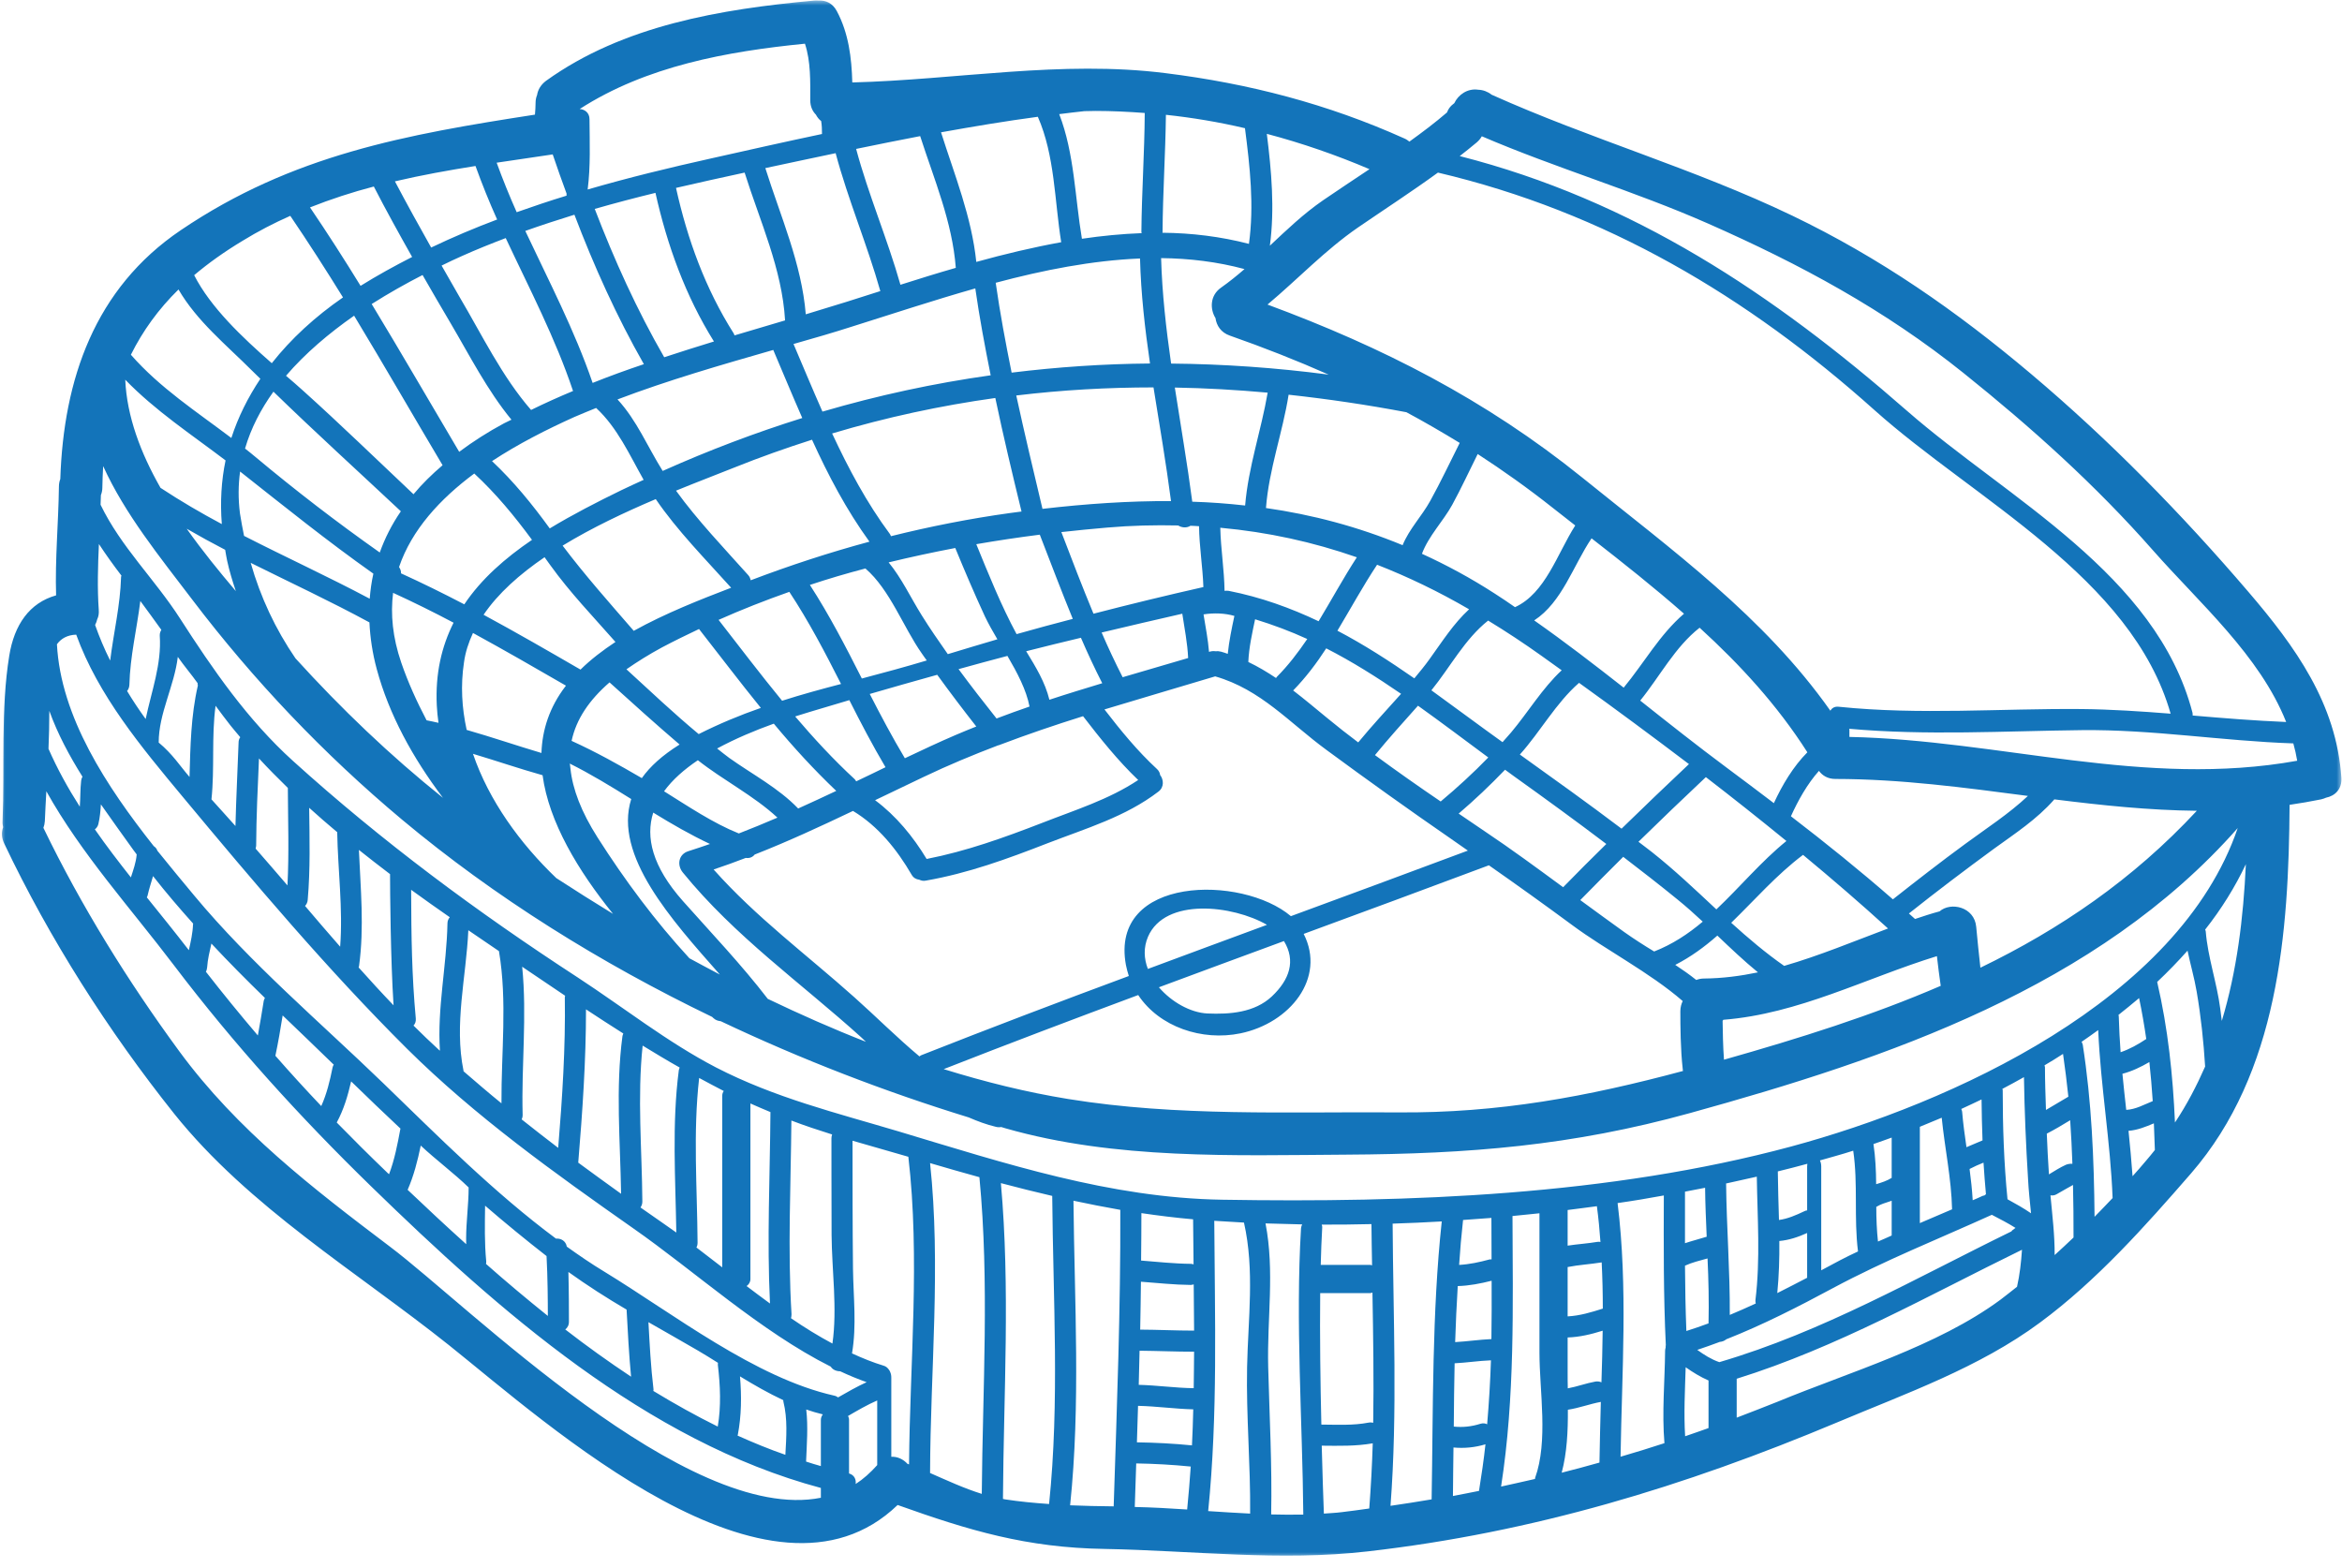 <svg width="215" height="144" viewBox="0 0 215 144" fill="none" xmlns="http://www.w3.org/2000/svg">
<mask id="mask0_1159_449" style="mask-type:luminance" maskUnits="userSpaceOnUse" x="0" y="0" width="215" height="144">
<path d="M0 0H215V143.06H0V0Z" fill="white"/>
</mask>
<g mask="url(#mask0_1159_449)">
<path d="M7.45 71.671C7.465 71.538 7.514 71.413 7.57 71.309C6.353 69.364 5.29 67.379 4.528 65.268C4.528 66.436 4.501 67.582 4.452 68.749C5.256 70.581 6.234 72.357 7.325 74.063C7.388 73.272 7.359 72.475 7.45 71.671ZM11.114 52.977C11.114 52.928 11.135 52.894 11.149 52.852C10.415 51.893 9.73 50.936 9.08 49.95C8.989 51.957 8.926 53.977 9.066 55.99C9.093 56.333 9.044 56.613 8.926 56.857C8.884 57.039 8.82 57.208 8.731 57.382C9.122 58.494 9.583 59.591 10.114 60.647C10.429 58.088 11.044 55.571 11.114 52.977ZM12.547 78.474C12.547 78.46 12.547 78.447 12.547 78.447C12.443 78.306 12.337 78.174 12.239 78.034C11.24 76.636 10.234 75.251 9.262 73.853C9.226 74.468 9.171 75.062 9.031 75.657C8.975 75.887 8.849 76.041 8.709 76.147C9.751 77.65 10.876 79.111 12.015 80.557C12.239 79.873 12.485 79.187 12.547 78.474ZM14.812 57.83C14.177 56.942 13.533 56.06 12.883 55.179C12.561 57.752 11.939 60.29 11.877 62.89C11.862 63.121 11.786 63.303 11.666 63.443C12.197 64.324 12.764 65.177 13.372 66.016C13.904 63.471 14.848 60.976 14.666 58.361C14.659 58.143 14.721 57.976 14.812 57.83ZM17.721 84.85C17.721 84.837 17.735 84.822 17.735 84.802C16.469 83.389 15.239 81.956 14.051 80.439C13.882 81.019 13.687 81.607 13.554 82.2C13.547 82.277 13.505 82.326 13.478 82.389C14.784 84.011 16.092 85.626 17.337 87.241C17.512 86.458 17.692 85.668 17.721 84.85ZM18.161 62.954C18.176 62.877 18.112 62.806 18.147 62.73C17.581 61.933 16.895 61.129 16.322 60.312C16.169 61.633 15.729 62.926 15.33 64.233C14.924 65.541 14.568 66.834 14.568 68.176C15.861 69.253 16.504 70.301 17.399 71.336C17.476 68.525 17.525 65.723 18.161 62.954ZM20.363 48.118C20.203 46.084 20.321 44.12 20.707 42.273C17.553 39.876 14.253 37.708 11.498 34.863C11.646 38.233 12.911 41.589 14.735 44.79C16.56 45.993 18.447 47.097 20.363 48.118ZM21.649 54.271C21.342 53.354 21.056 52.425 20.852 51.482C20.776 51.145 20.734 50.818 20.671 50.481C19.482 49.866 18.301 49.216 17.141 48.545C18.56 50.552 20.112 52.461 21.649 54.271ZM21.902 68.176C21.902 67.974 21.964 67.812 22.055 67.686C21.755 67.324 21.447 66.973 21.16 66.611C20.685 66.016 20.245 65.408 19.79 64.799C19.406 67.652 19.713 70.532 19.413 73.392C20.168 74.216 20.887 75.035 21.615 75.839C21.678 73.287 21.811 70.728 21.902 68.176ZM23.902 34.779C23.656 34.535 23.398 34.29 23.152 34.045C20.748 31.64 18.085 29.494 16.386 26.578C14.54 28.389 13.107 30.381 12.015 32.57C14.694 35.625 18.043 37.792 21.238 40.212C21.86 38.289 22.768 36.478 23.902 34.779ZM24.215 91.876C24.244 91.771 24.279 91.709 24.32 91.625C22.636 89.989 20.992 88.332 19.406 86.633C19.244 87.36 19.064 88.073 19.015 88.821C19 88.961 18.965 89.107 18.902 89.22C20.454 91.212 22.041 93.156 23.671 95.071C23.866 94.009 24.047 92.932 24.215 91.876ZM26.389 81.292C26.544 78.321 26.438 75.356 26.425 72.384C26.425 72.371 26.425 72.357 26.425 72.343C25.523 71.462 24.628 70.561 23.775 69.637C23.656 72.301 23.531 74.979 23.516 77.657C23.516 77.748 23.474 77.831 23.467 77.915C24.433 79.027 25.418 80.152 26.389 81.292ZM31.487 27.306C29.935 24.796 28.327 22.286 26.649 19.817C25.159 20.476 23.698 21.231 22.251 22.119C20.594 23.118 19.133 24.16 17.825 25.265C19.329 28.221 22.237 30.969 24.95 33.346C26.726 31.095 28.92 29.082 31.487 27.306ZM30.641 97.749C30.619 97.721 30.592 97.693 30.55 97.666C29.011 96.169 27.474 94.693 25.949 93.232C25.754 94.463 25.543 95.686 25.285 96.916C25.278 96.916 25.278 96.931 25.278 96.931C26.649 98.497 28.054 100.035 29.493 101.552C29.997 100.426 30.284 99.245 30.529 98.015C30.55 97.903 30.592 97.826 30.641 97.749ZM31.227 86.92C31.493 83.417 31.018 79.908 30.956 76.405C30.088 75.677 29.222 74.93 28.383 74.167C28.418 76.985 28.494 79.802 28.249 82.613C28.236 82.857 28.131 83.039 28.005 83.179C29.067 84.424 30.137 85.683 31.227 86.92ZM33.94 54.97C34.004 54.18 34.108 53.418 34.276 52.67C30.061 49.691 26.131 46.524 22.07 43.316C22.07 43.309 22.055 43.309 22.041 43.294C21.873 44.524 21.86 45.805 22.028 47.133C22.132 47.832 22.272 48.516 22.405 49.202C26.229 51.16 30.152 52.956 33.94 54.97ZM40.666 73.252C37.883 69.575 35.716 65.603 34.591 61.451C34.185 59.955 33.982 58.529 33.913 57.144C30.347 55.208 26.649 53.487 23.014 51.677C23.915 54.844 25.299 57.781 27.124 60.444C31.326 65.072 35.807 69.364 40.666 73.252ZM34.863 50.727C35.339 49.398 35.982 48.132 36.8 46.944C32.906 43.294 28.935 39.688 25.103 35.961C23.943 37.576 23.041 39.309 22.495 41.183C22.803 41.428 23.125 41.673 23.44 41.946C27.152 45.05 30.927 47.95 34.863 50.727ZM36.129 92.302C35.856 88.123 35.807 81.733 35.807 80.257C34.835 79.522 33.891 78.782 32.948 78.034C33.101 81.593 33.451 85.137 32.961 88.696C32.961 88.745 32.934 88.787 32.919 88.821C33.969 89.995 35.037 91.163 36.129 92.302ZM37.834 23.593C36.633 21.46 35.443 19.315 34.318 17.126C32.339 17.643 30.381 18.28 28.459 19.042C30.074 21.419 31.613 23.824 33.101 26.244C34.639 25.285 36.234 24.411 37.834 23.593ZM36.751 103.67C36.751 103.656 36.758 103.643 36.771 103.628C35.248 102.195 33.731 100.748 32.235 99.287C31.933 100.594 31.564 101.86 30.913 103.062C32.402 104.586 33.927 106.103 35.479 107.593C35.556 107.669 35.632 107.746 35.716 107.809C36.22 106.481 36.492 105.069 36.751 103.67ZM37.961 45.378C38.751 44.428 39.646 43.553 40.63 42.714C37.883 38.093 35.248 33.514 32.508 28.984C30.193 30.605 28.032 32.43 26.256 34.499C26.802 34.961 27.319 35.416 27.809 35.856C31.276 38.974 34.577 42.19 37.961 45.378ZM40.254 66.365C40.177 65.834 40.128 65.31 40.099 64.779C39.953 61.828 40.547 59.346 41.638 57.172C39.799 56.2 37.954 55.285 36.087 54.431C35.842 56.396 36.038 58.514 36.835 60.836C37.457 62.653 38.261 64.415 39.162 66.134C39.526 66.198 39.89 66.289 40.254 66.365ZM41.289 84.214C40.099 83.389 38.918 82.55 37.743 81.697C37.757 86.032 37.806 89.548 38.17 93.505C38.198 93.785 38.107 94.009 37.961 94.162C38.736 94.939 39.526 95.686 40.33 96.427C40.359 96.442 40.372 96.456 40.386 96.463C40.128 92.575 41.001 88.703 41.078 84.773C41.078 84.542 41.169 84.36 41.289 84.214ZM42.792 113.71C42.792 112.158 43.021 110.592 43.021 109.025C41.729 107.76 40.008 106.481 38.625 105.18C38.338 106.579 37.988 107.942 37.422 109.243C39.177 110.914 40.967 112.584 42.799 114.234C42.792 114.059 42.792 113.885 42.792 113.71ZM48.838 49.566C47.237 47.392 45.532 45.321 43.539 43.476C40.394 45.811 37.792 48.649 36.633 52.062C36.758 52.243 36.828 52.439 36.813 52.641C38.751 53.523 40.694 54.48 42.623 55.487C44.182 53.159 46.371 51.243 48.838 49.566ZM45.637 20.154C44.91 18.538 44.253 16.903 43.651 15.239C41.162 15.638 38.687 16.078 36.254 16.651C37.331 18.693 38.443 20.706 39.582 22.727C41.56 21.782 43.574 20.929 45.637 20.154ZM46.036 101.301C46.007 96.638 46.587 91.953 45.805 87.326C44.868 86.689 43.924 86.052 42.994 85.41C42.799 89.716 41.673 94.023 42.553 98.315C42.553 98.33 42.553 98.343 42.553 98.357C43.707 99.35 44.861 100.35 46.036 101.301ZM46.265 38.869C46.489 38.751 46.72 38.645 46.951 38.534C44.728 35.828 43.127 32.661 41.351 29.648C40.484 28.187 39.631 26.711 38.792 25.25C37.255 26.04 35.674 26.928 34.122 27.914C36.835 32.388 39.449 36.919 42.155 41.484C43.42 40.54 44.791 39.659 46.265 38.869ZM50.293 120.82C50.293 119.491 50.279 117.254 50.174 115.324C48.245 113.821 46.371 112.284 44.532 110.697C44.511 112.402 44.469 114.109 44.637 115.814C44.651 115.905 44.622 115.968 44.616 116.045C46.462 117.68 48.363 119.268 50.293 120.82ZM48.754 37.639C50.02 37.017 51.314 36.436 52.606 35.898C50.978 31.032 48.594 26.488 46.427 21.859C45.063 22.377 43.707 22.922 42.386 23.516C41.778 23.789 41.169 24.069 40.539 24.384C41.092 25.341 41.638 26.306 42.19 27.27C44.238 30.731 46.084 34.577 48.754 37.639ZM51.88 91.422C50.65 90.597 49.426 89.766 48.181 88.927C48.105 88.87 48.014 88.807 47.937 88.758C48.391 93.274 47.859 97.798 47.979 102.335C47.986 102.502 47.95 102.65 47.888 102.775C49 103.656 50.124 104.538 51.243 105.39C51.621 100.783 51.922 96.183 51.851 91.562C51.851 91.513 51.88 91.471 51.88 91.422ZM51.907 63.017C51.936 62.988 51.942 62.981 51.957 62.954C49.167 61.338 46.307 59.695 43.42 58.116C43.021 58.983 42.721 59.871 42.595 60.821C42.273 62.926 42.4 64.995 42.841 67.015C45.141 67.673 47.406 68.449 49.706 69.134C49.775 67.002 50.446 64.932 51.907 63.017ZM52.013 17.965C51.998 17.903 52.013 17.84 52.013 17.776C51.572 16.581 51.145 15.379 50.74 14.177C49.007 14.435 47.3 14.679 45.594 14.938C46.154 16.477 46.769 17.994 47.433 19.483C48.944 18.951 50.468 18.434 52.013 17.965ZM51.069 80.621C52.775 81.733 54.522 82.83 56.278 83.907C53.083 79.95 50.384 75.488 49.81 71.176C47.664 70.574 45.552 69.847 43.42 69.211C44.882 73.503 47.741 77.439 51.069 80.621ZM53.292 61.478C54.236 60.548 55.334 59.71 56.501 58.94C54.453 56.613 52.335 54.417 50.51 51.88C50.341 51.635 50.174 51.404 49.992 51.16C47.713 52.719 45.734 54.466 44.393 56.445C47.406 58.074 50.384 59.793 53.292 61.478ZM54.404 35.157C55.956 34.535 57.522 33.968 59.109 33.436C56.605 29.04 54.529 24.432 52.733 19.713C51.223 20.181 49.719 20.671 48.223 21.202C50.384 25.803 52.746 30.319 54.404 35.157ZM57.221 94.889C56.074 94.162 54.935 93.428 53.796 92.673C53.796 97.371 53.474 102.062 53.083 106.747C54.389 107.704 55.697 108.663 57.018 109.606C56.942 104.768 56.501 99.944 57.144 95.12C57.158 95.029 57.2 94.966 57.221 94.889ZM57.934 126.399C57.739 124.35 57.633 122.295 57.522 120.24C55.683 119.163 53.9 118.017 52.18 116.785C52.229 118.583 52.229 120.408 52.229 121.309C52.244 121.665 52.089 121.911 51.893 122.064C53.858 123.588 55.879 125.035 57.934 126.399ZM57.053 45.001C57.731 44.664 58.41 44.378 59.087 44.056C57.781 41.749 56.683 39.268 54.726 37.457C54.054 37.73 53.383 38.003 52.719 38.289C50.223 39.415 47.588 40.743 45.168 42.337C47.16 44.211 48.867 46.307 50.468 48.516C52.579 47.237 54.83 46.084 57.053 45.001ZM58.92 71.441C59.682 70.365 60.808 69.344 62.388 68.358C60.213 66.498 58.088 64.582 55.956 62.653C54.103 64.262 52.901 66.016 52.474 68.023C54.69 69.029 56.809 70.21 58.92 71.441ZM67.12 53.963C64.813 51.391 62.15 48.698 60.199 45.825C57.368 47.028 54.362 48.44 51.649 50.097C53.705 52.823 55.941 55.334 58.179 57.919C61.087 56.305 64.296 55.046 67.12 53.963ZM62.317 98.252C62.331 98.161 62.373 98.099 62.395 98.015C61.248 97.371 60.122 96.687 58.996 96.001C58.494 100.762 58.934 105.53 58.969 110.319C58.969 110.535 58.905 110.704 58.801 110.864C59.5 111.354 60.199 111.843 60.905 112.333C61.297 112.606 61.689 112.878 62.087 113.164C62.01 108.186 61.674 103.202 62.317 98.252ZM60.976 32.801C62.499 32.297 64.016 31.822 65.541 31.353C62.926 27.166 61.248 22.517 60.172 17.707C58.312 18.161 56.445 18.651 54.599 19.182C56.396 23.866 58.465 28.445 60.976 32.801ZM69.847 64.995C67.917 62.619 66.058 60.157 64.171 57.752C63.017 58.298 61.891 58.85 60.765 59.444C59.564 60.094 58.494 60.765 57.508 61.451C59.696 63.458 61.871 65.512 64.142 67.4C66.016 66.456 67.917 65.666 69.847 64.995ZM65.89 130.979C66.212 129.125 66.121 127.209 65.904 125.35C65.89 125.273 65.91 125.189 65.91 125.126C65.31 124.742 64.688 124.365 64.051 123.987C62.548 123.113 61.038 122.26 59.528 121.394C59.64 123.448 59.744 125.49 59.99 127.531C60.004 127.602 59.99 127.636 59.975 127.706C61.905 128.881 63.87 129.978 65.89 130.979ZM63.29 87.983C64.22 88.485 65.149 88.989 66.086 89.478C61.633 84.438 56.319 78.537 57.948 73.363C56.096 72.204 54.222 71.063 52.306 70.106C52.32 70.197 52.348 70.315 52.348 70.399C52.362 70.47 52.369 70.504 52.369 70.574C52.565 72.448 53.355 74.531 54.858 76.894C57.382 80.852 60.144 84.564 63.29 87.983ZM66.443 100.168C65.681 99.776 64.933 99.378 64.184 98.972C63.611 103.992 64.003 109.054 64.038 114.094C64.038 114.262 64.003 114.416 63.932 114.535C64.709 115.129 65.499 115.737 66.303 116.359C66.303 110.486 66.303 100.615 66.303 100.615C66.303 100.441 66.352 100.293 66.443 100.168ZM67.826 76.523C69.022 76.056 70.197 75.579 71.371 75.07C69.204 73.056 66.38 71.629 64.065 69.799C62.821 70.637 61.738 71.581 60.961 72.65C63.15 74.014 65.464 75.579 67.826 76.523ZM70.728 102.133C70.728 102.118 70.728 102.118 70.728 102.104C70.106 101.845 69.498 101.587 68.889 101.314C68.889 106.334 68.889 112.038 68.889 117.436C68.889 117.716 68.749 117.926 68.54 118.079C69.253 118.625 69.966 119.149 70.686 119.68C70.399 113.836 70.686 107.977 70.728 102.133ZM67.428 30.794C68.98 30.332 70.519 29.879 72.071 29.417C71.798 24.691 69.77 20.336 68.358 15.847C66.261 16.302 64.156 16.762 62.059 17.252C63.108 21.979 64.751 26.502 67.351 30.605C67.4 30.669 67.4 30.731 67.428 30.794ZM72.098 133.572C72.189 131.943 72.315 130.279 71.916 128.685C71.902 128.636 71.916 128.594 71.902 128.552C70.532 127.909 69.225 127.161 67.932 126.37C68.085 128.168 68.072 129.964 67.729 131.754C67.729 131.776 67.715 131.789 67.701 131.803C69.149 132.453 70.61 133.055 72.098 133.572ZM73.65 38.38C72.742 36.311 71.874 34.213 70.987 32.13C66.17 33.514 61.36 34.898 56.689 36.673C58.465 38.596 59.444 41.016 60.836 43.238C65.086 41.337 69.358 39.722 73.65 38.38ZM71.798 64.338C73.587 63.765 75.384 63.276 77.209 62.799C75.748 59.913 74.245 57.039 72.462 54.34C70.259 55.117 68.085 55.969 65.967 56.913C67.897 59.395 69.805 61.906 71.798 64.338ZM79.817 49.733C77.698 46.811 76.027 43.63 74.545 40.372C72.162 41.134 69.784 41.973 67.4 42.931C65.89 43.54 64.038 44.238 62.059 45.05C64.023 47.769 66.498 50.356 68.687 52.803C68.827 52.956 68.876 53.11 68.918 53.278C72.482 51.922 76.132 50.727 79.817 49.733ZM75.357 137.515C75.357 137.207 75.357 136.914 75.357 136.614C59.333 132.334 45.734 120.275 34.108 108.963C27.53 102.559 21.496 95.91 15.952 88.605C12.03 83.43 7.45 78.383 4.255 72.65C4.206 73.559 4.151 74.475 4.116 75.397C4.102 75.615 4.053 75.825 3.984 76.007C7.45 83.179 11.737 90.086 16.455 96.518C21.797 103.789 28.676 109.074 35.814 114.472C43.021 119.904 63.059 139.962 75.357 137.515ZM75.357 130.37C75.357 130.16 75.433 130.006 75.537 129.86C75.02 129.734 74.504 129.58 74.014 129.412C74.196 130.999 74.063 132.607 74 134.194C74.454 134.341 74.902 134.481 75.357 134.607C75.357 133.082 75.357 131.636 75.357 130.37ZM75.461 12.303C75.461 11.897 75.448 11.499 75.384 11.114C75.175 10.96 75.02 10.751 74.902 10.527C74.594 10.219 74.384 9.779 74.384 9.213C74.384 7.507 74.44 5.667 73.896 4.011C66.729 4.724 59.333 6.066 53.215 10.01C53.676 10.037 54.117 10.345 54.117 10.946C54.131 13.107 54.222 15.252 53.949 17.399C57.69 16.309 61.478 15.392 65.24 14.554C68.645 13.791 72.049 13.023 75.461 12.303ZM76.419 123.357C76.88 120.149 76.363 116.576 76.341 113.395C76.328 110.348 76.328 104.496 76.328 104.496C76.328 104.369 76.356 104.265 76.391 104.16C75.126 103.761 73.867 103.348 72.651 102.881C72.602 108.816 72.3 114.744 72.664 120.666C72.664 120.806 72.644 120.925 72.615 121.03C73.853 121.883 75.139 122.673 76.419 123.357ZM73.273 74.231C74.454 73.7 75.615 73.161 76.769 72.615C74.727 70.672 72.832 68.603 71.036 66.442C69.302 67.064 67.491 67.826 65.834 68.722C66.212 69.022 66.576 69.316 66.946 69.588C69.085 71.112 71.462 72.343 73.273 74.231ZM79.558 126.902C78.747 126.616 77.93 126.279 77.132 125.903C76.789 125.903 76.44 125.763 76.265 125.477C69.819 122.246 63.73 116.681 58.116 112.766C50.908 107.704 43.63 102.502 37.366 96.288C30.088 89.045 23.307 81.012 16.742 73.119C12.974 68.589 9.017 63.849 6.997 58.27C6.171 58.298 5.605 58.633 5.227 59.151C5.578 65.827 9.779 72.204 14.113 77.684C14.268 77.79 14.386 77.915 14.449 78.11C15.603 79.544 16.749 80.928 17.839 82.235C23.027 88.472 29.333 93.799 35.17 99.44C40.197 104.307 45.35 109.494 51.041 113.723C51.481 113.681 51.942 113.927 52.033 114.458C53.159 115.262 54.298 116.045 55.481 116.758C61.842 120.639 69.316 126.51 76.587 128.14C76.727 128.168 76.845 128.23 76.936 128.301C77.803 127.804 78.656 127.315 79.558 126.902ZM77.74 27.704C78.747 27.383 79.782 27.061 80.816 26.726C79.614 22.468 77.852 18.329 76.713 14.064C74.553 14.512 72.406 14.98 70.259 15.434C71.658 19.881 73.587 24.188 73.972 28.858C75.23 28.48 76.481 28.096 77.74 27.704ZM79.495 95.652C79.355 95.519 79.209 95.379 79.069 95.246C73.503 90.219 67.457 85.976 62.681 80.103C62.122 79.418 62.297 78.432 63.185 78.152C63.856 77.943 64.52 77.712 65.177 77.488C63.394 76.649 61.674 75.657 59.968 74.608C59.256 76.86 59.864 79.544 62.695 82.732C65.324 85.689 68.064 88.563 70.483 91.709C73.441 93.128 76.454 94.463 79.495 95.652ZM80.53 134.516C80.53 132.453 80.53 130.175 80.53 128.581C79.6 128.985 78.719 129.503 77.852 130.006C77.908 130.118 77.943 130.224 77.943 130.37C77.943 131.831 77.943 133.523 77.943 135.284C78.432 135.424 78.607 135.837 78.552 136.25C79.251 135.802 79.907 135.215 80.53 134.516ZM78.607 71.735C79.495 71.309 80.404 70.881 81.292 70.441C80.104 68.434 79.02 66.365 77.971 64.282C76.341 64.779 74.699 65.239 73.091 65.75C73.07 65.757 73.028 65.772 73.001 65.785C74.727 67.806 76.51 69.742 78.474 71.553C78.523 71.616 78.552 71.686 78.607 71.735ZM83.452 134.452C83.528 125.091 84.473 115.521 83.388 106.208C81.683 105.712 79.977 105.222 78.264 104.733C78.264 108.543 78.264 112.493 78.306 116.485C78.341 119.142 78.656 121.687 78.216 124.26C79.174 124.7 80.131 125.091 81.11 125.386C81.334 125.448 81.474 125.581 81.578 125.721C81.607 125.748 81.627 125.777 81.641 125.812C81.683 125.868 81.704 125.917 81.718 125.966C81.789 126.112 81.823 126.279 81.823 126.49C81.823 129.251 81.823 131.363 81.823 133.754C82.382 133.719 82.921 133.977 83.312 134.403C83.361 134.418 83.403 134.439 83.452 134.452ZM85.081 60.639C84.927 60.416 84.76 60.213 84.62 59.99C82.948 57.626 81.698 54.131 79.446 52.195C77.74 52.641 76.027 53.145 74.349 53.705C76.132 56.458 77.635 59.367 79.118 62.297C81.103 61.773 83.095 61.234 85.081 60.639ZM87.744 24.593C87.424 20.37 85.759 16.49 84.473 12.498C82.508 12.869 80.557 13.274 78.594 13.673C79.718 17.874 81.474 21.95 82.662 26.145C84.333 25.614 86.032 25.083 87.744 24.593ZM87.71 67.491C88.346 67.219 88.976 66.96 89.625 66.702C88.395 65.135 87.206 63.562 86.039 61.955C83.969 62.528 81.9 63.121 79.844 63.716C80.865 65.708 81.914 67.686 83.068 69.617C84.606 68.889 86.143 68.163 87.71 67.491ZM90.946 34.457C90.415 31.808 89.918 29.159 89.534 26.48C85.668 27.578 81.9 28.829 78.356 29.941C76.531 30.529 74.699 31.06 72.846 31.584C73.727 33.654 74.594 35.737 75.503 37.792C80.606 36.296 85.759 35.185 90.946 34.457ZM90.129 137.158C90.206 127.455 90.841 117.771 89.911 108.082C88.395 107.669 86.892 107.229 85.382 106.789C86.388 116.178 85.41 125.812 85.382 135.242C86.947 135.928 88.514 136.655 90.129 137.158ZM91.561 58.696C91.135 57.976 90.737 57.263 90.415 56.591C89.458 54.522 88.563 52.425 87.695 50.314C85.641 50.705 83.599 51.145 81.578 51.635C82.781 53.096 83.585 54.844 84.62 56.5C85.368 57.703 86.185 58.878 87.011 60.059C88.521 59.605 90.051 59.136 91.561 58.696ZM91.485 65.967C92.484 65.59 93.492 65.219 94.512 64.87C94.218 63.338 93.386 61.766 92.484 60.221C90.981 60.612 89.493 61.025 87.997 61.436C89.136 62.981 90.31 64.491 91.485 65.967ZM92.715 47.104C93.079 47.055 93.428 47.013 93.778 46.964C92.932 43.498 92.107 40.037 91.372 36.541C86.354 37.24 81.369 38.31 76.391 39.799C77.894 43.021 79.558 46.154 81.698 49.035C81.747 49.097 81.76 49.167 81.789 49.23C85.382 48.336 89.031 47.615 92.715 47.104ZM96.308 138.088C97.28 128.672 96.672 119.247 96.596 109.802C95.015 109.438 93.45 109.04 91.883 108.627C92.75 118.275 92.135 127.951 92.073 137.62C92.135 137.633 92.198 137.647 92.26 137.662C93.624 137.871 94.966 137.997 96.308 138.088ZM97.42 22.237C96.805 18.405 96.84 14.281 95.275 10.722C92.303 11.12 89.338 11.617 86.388 12.148C87.633 16.078 89.199 19.909 89.625 24.048C92.198 23.334 94.813 22.712 97.42 22.237ZM98.483 56.822C97.435 54.264 96.456 51.677 95.455 49.091C93.519 49.335 91.561 49.628 89.625 49.964C90.751 52.719 91.898 55.578 93.324 58.221C95.044 57.739 96.763 57.263 98.483 56.822ZM101.188 62.73C100.49 61.36 99.84 59.968 99.231 58.556C97.553 58.955 95.882 59.367 94.205 59.793C95.106 61.269 95.939 62.632 96.337 64.247C97.938 63.716 99.56 63.227 101.188 62.73ZM104.489 71.616C102.622 69.833 101.007 67.806 99.427 65.757C96.854 66.562 94.309 67.428 91.785 68.386C91.729 68.414 91.681 68.428 91.625 68.434C89.311 69.316 87.038 70.259 84.787 71.336C83.299 72.049 81.823 72.755 80.334 73.469C82.264 74.902 83.83 76.817 85.067 78.865C88.716 78.152 92.171 76.908 95.637 75.566C98.665 74.377 101.783 73.419 104.489 71.616ZM102.238 138.304C102.531 129.203 102.88 120.211 102.846 111.081C101.392 110.823 99.973 110.55 98.546 110.242C98.637 119.582 99.21 128.901 98.239 138.207C99.56 138.255 100.888 138.298 102.238 138.304ZM105.572 33.374C105.104 30.165 104.74 26.957 104.656 23.733C100.244 23.915 95.777 24.796 91.408 25.963C91.8 28.731 92.317 31.473 92.869 34.213C97.071 33.696 101.301 33.409 105.572 33.374ZM104.782 21.293C104.811 17.643 105.069 14.008 105.089 10.373C103.594 10.261 102.076 10.185 100.581 10.185C100.231 10.185 99.895 10.205 99.545 10.205C98.783 10.282 98.015 10.387 97.238 10.478C98.637 14.086 98.679 18.112 99.322 21.922C101.161 21.65 102.986 21.475 104.811 21.405C104.796 21.37 104.782 21.328 104.782 21.293ZM95.701 46.72C99.749 46.252 103.67 45.987 107.502 46.007C107.047 42.539 106.454 39.051 105.894 35.569C101.678 35.569 97.477 35.807 93.295 36.311C94.05 39.785 94.876 43.252 95.701 46.72ZM103.062 62.178C105.069 61.584 107.076 60.996 109.074 60.416C109.012 59.045 108.739 57.69 108.537 56.347C106.075 56.913 103.608 57.479 101.132 58.074C101.727 59.458 102.377 60.836 103.062 62.178ZM108.983 138.592C109.116 137.271 109.221 135.955 109.312 134.649C107.642 134.481 105.97 134.39 104.307 134.362C104.265 135.697 104.216 137.025 104.174 138.361C105.768 138.395 107.369 138.486 108.983 138.592ZM109.425 132.705C109.48 131.607 109.516 130.495 109.543 129.398C107.851 129.356 106.166 129.112 104.474 129.076C104.432 130.202 104.405 131.314 104.37 132.425C106.061 132.453 107.746 132.537 109.425 132.705ZM109.571 116.087C109.558 114.702 109.543 113.319 109.529 111.949C107.928 111.809 106.348 111.612 104.782 111.381C104.782 112.842 104.769 114.29 104.754 115.737C106.272 115.856 107.782 116.024 109.312 116.037C109.41 116.037 109.48 116.059 109.571 116.087ZM109.585 127.455C109.606 126.343 109.606 125.231 109.62 124.105C107.949 124.105 106.285 124.029 104.614 124.015C104.587 125.049 104.565 126.099 104.538 127.147C106.215 127.189 107.9 127.433 109.585 127.455ZM109.62 122.169C109.606 120.757 109.592 119.338 109.585 117.926C109.501 117.939 109.41 117.975 109.312 117.975C107.782 117.96 106.272 117.793 104.74 117.68C104.733 119.149 104.691 120.617 104.671 122.078C106.306 122.085 107.964 122.169 109.62 122.169ZM110.473 53.9C110.41 52.026 110.095 50.174 110.075 48.314C109.816 48.287 109.558 48.287 109.285 48.272C108.97 48.482 108.508 48.468 108.159 48.245C106.041 48.196 103.866 48.245 101.629 48.44C100.231 48.559 98.832 48.698 97.435 48.853C98.392 51.362 99.35 53.858 100.384 56.347C103.734 55.48 107.096 54.662 110.473 53.9ZM112.71 60.032C112.829 58.864 113.073 57.703 113.319 56.549C112.431 56.291 111.417 56.263 110.487 56.41C110.669 57.557 110.899 58.696 110.99 59.85C111.019 59.835 111.032 59.835 111.046 59.835C111.248 59.773 111.417 59.773 111.585 59.793C111.745 59.773 111.907 59.786 112.102 59.835C112.311 59.884 112.507 59.968 112.71 60.032ZM114.305 46.413C114.598 42.875 115.779 39.526 116.374 36.051C113.514 35.793 110.682 35.632 107.851 35.583C108.39 39.078 108.998 42.581 109.452 46.063C111.081 46.112 112.696 46.231 114.305 46.413ZM114.654 22.39C115.144 18.875 114.745 15.274 114.29 11.771C111.899 11.211 109.467 10.8 107.033 10.541C106.991 14.128 106.747 17.692 106.725 21.293C106.725 21.314 106.712 21.342 106.712 21.37C109.403 21.391 112.067 21.72 114.654 22.39ZM114.765 138.969C114.807 134.467 114.396 130.02 114.485 125.518C114.576 121.065 115.193 116.647 114.199 112.249C113.297 112.193 112.375 112.144 111.472 112.087C111.521 120.974 111.809 129.86 110.913 138.739C112.193 138.823 113.472 138.906 114.765 138.969ZM121.974 34.395C119.052 33.101 116.037 31.913 112.891 30.809C112.081 30.529 111.676 29.879 111.585 29.207C111.068 28.369 111.068 27.124 112.102 26.404C112.857 25.872 113.563 25.299 114.248 24.705C111.752 24.033 109.194 23.726 106.592 23.698C106.683 26.921 107.047 30.151 107.509 33.381C112.298 33.423 117.107 33.758 121.974 34.395ZM105.377 88.961C109.012 87.604 112.662 86.263 116.31 84.913C113.164 83.095 106.956 82.389 105.39 86.003C104.964 86.996 105.013 88.017 105.377 88.961ZM117.185 62.178C118.261 61.101 119.163 59.913 120.009 58.669C118.471 57.963 116.877 57.368 115.22 56.857C114.947 58.165 114.654 59.444 114.598 60.779C115.493 61.205 116.332 61.709 117.149 62.255C117.163 62.226 117.171 62.206 117.185 62.178ZM116.758 91.485C118.388 89.947 118.974 88.213 117.869 86.402C114.045 87.815 110.215 89.22 106.39 90.646C107.551 92.002 109.285 92.974 110.837 93.051C112.891 93.141 115.171 92.974 116.758 91.485ZM116.696 139.046C117.68 139.074 118.659 139.074 119.645 139.059C119.569 130.482 118.919 121.394 119.436 112.773C119.45 112.633 119.492 112.522 119.541 112.416C118.415 112.389 117.289 112.36 116.177 112.326C117.031 116.738 116.31 121.05 116.423 125.518C116.541 130.069 116.786 134.516 116.696 139.046ZM121.05 57.039C122.232 55.088 123.315 53.083 124.56 51.167C120.533 49.761 116.394 48.853 112.025 48.454C112.067 50.39 112.389 52.306 112.416 54.249C112.542 54.236 112.662 54.222 112.801 54.249C115.751 54.83 118.471 55.816 121.05 57.039ZM121.456 18.392C122.855 17.434 124.287 16.49 125.721 15.532C122.687 14.239 119.527 13.142 116.297 12.288C116.723 15.7 117.031 19.153 116.576 22.559C118.128 21.098 119.674 19.622 121.456 18.392ZM124.687 68.163C125.944 66.638 127.301 65.177 128.622 63.702C126.399 62.178 124.134 60.745 121.75 59.528C120.862 60.898 119.876 62.206 118.715 63.394C119.764 64.198 120.784 65.059 121.841 65.925C122.778 66.702 123.728 67.442 124.687 68.163ZM125.7 138.501C125.853 136.508 125.959 134.509 126.021 132.516C124.469 132.789 122.917 132.747 121.337 132.733C121.401 135.333 121.484 137.536 121.534 138.969C122.078 138.927 122.631 138.906 123.177 138.836C124.015 138.739 124.854 138.619 125.7 138.501ZM125.959 116.178C125.93 114.92 125.917 113.654 125.902 112.389C124.378 112.431 122.855 112.437 121.337 112.437C121.365 112.528 121.394 112.619 121.379 112.752C121.323 113.772 121.274 114.913 121.246 116.136C123.386 116.136 124.414 116.136 125.804 116.136C125.853 116.136 125.902 116.163 125.959 116.178ZM126.063 130.628C126.126 126.643 126.063 122.658 125.993 118.674C125.93 118.688 125.882 118.723 125.804 118.723C124.665 118.723 122.281 118.723 121.197 118.723C121.155 122.617 121.212 126.993 121.303 130.797C122.749 130.803 124.21 130.894 125.644 130.615C125.804 130.586 125.93 130.601 126.063 130.628ZM131.426 137.662C131.572 129.203 131.454 120.533 132.356 112.144C130.846 112.235 129.343 112.298 127.846 112.347C127.895 120.988 128.308 129.629 127.651 138.255C128.916 138.075 130.174 137.871 131.426 137.662ZM131.23 60.521C132.46 58.815 133.418 57.284 134.865 55.941C132.09 54.326 129.279 52.97 126.419 51.851C125.113 53.823 123.987 55.892 122.778 57.906C125.218 59.185 127.545 60.688 129.838 62.282C130.314 61.709 130.797 61.129 131.23 60.521ZM131.299 45.987C132.258 44.253 133.111 42.441 134.005 40.665C132.398 39.688 130.768 38.736 129.112 37.848C125.49 37.163 121.883 36.631 118.297 36.24C117.744 39.736 116.485 43.112 116.219 46.644C120.471 47.252 124.638 48.349 128.762 50.055C129.37 48.565 130.524 47.392 131.299 45.987ZM136.627 69.546C134.481 67.959 132.349 66.345 130.174 64.793C128.839 66.289 127.496 67.777 126.224 69.329C128.21 70.79 130.223 72.204 132.258 73.587C133.781 72.315 135.243 70.972 136.627 69.546ZM118.506 84.116C123.924 82.124 129.343 80.117 134.754 78.097C134.236 77.74 133.719 77.377 133.202 77.013C129.343 74.349 125.539 71.629 121.763 68.847C118.373 66.365 115.751 63.303 111.556 62.1C108.173 63.121 104.769 64.107 101.392 65.135C102.88 67.064 104.418 68.952 106.215 70.609C106.397 70.777 106.481 70.972 106.501 71.154C106.823 71.567 106.894 72.266 106.348 72.679C103.335 74.993 99.665 76.069 96.155 77.426C92.499 78.852 88.87 80.18 84.997 80.852C84.76 80.907 84.556 80.845 84.382 80.767C84.116 80.739 83.858 80.606 83.69 80.313C82.34 77.992 80.606 75.839 78.306 74.455C75.328 75.874 72.342 77.258 69.281 78.46C69.1 78.691 68.812 78.823 68.463 78.768C67.491 79.145 66.512 79.495 65.512 79.831C69.435 84.242 74.034 87.633 78.446 91.576C80.362 93.281 82.32 95.246 84.409 96.994C84.466 96.958 84.514 96.903 84.578 96.882C90.905 94.386 97.253 91.974 103.628 89.611C103.53 89.289 103.426 88.947 103.363 88.605C101.845 80.39 114.017 80.313 118.506 84.116ZM135.775 136.885C136.004 135.466 136.215 134.026 136.368 132.607C135.397 132.9 134.418 132.991 133.432 132.9C133.418 134.39 133.39 135.879 133.383 137.354C134.18 137.207 134.971 137.04 135.775 136.885ZM136.523 130.768C136.69 128.818 136.809 126.847 136.872 124.896C135.76 124.938 134.649 125.113 133.537 125.169C133.495 127.105 133.474 129.034 133.46 130.979C134.27 131.068 135.103 130.979 135.893 130.726C136.137 130.65 136.354 130.677 136.523 130.768ZM136.928 115.626C136.928 114.353 136.914 113.088 136.914 111.822C136.046 111.885 135.18 111.949 134.312 112.011C134.159 113.381 134.041 114.758 133.95 116.136C134.893 116.087 135.823 115.884 136.752 115.632C136.823 115.626 136.872 115.632 136.928 115.626ZM136.914 122.946C136.934 121.155 136.949 119.373 136.934 117.59C135.913 117.849 134.865 118.051 133.824 118.079C133.719 119.785 133.642 121.505 133.586 123.224C134.698 123.162 135.802 122.995 136.914 122.946ZM140.92 135.711C142.15 132.293 141.325 127.755 141.325 124.161C141.325 120.373 141.325 113.192 141.325 111.396C140.493 111.48 139.668 111.57 138.85 111.647C138.879 119.967 139.081 128.259 137.802 136.487C138.85 136.263 139.885 136.019 140.92 135.788C140.92 135.76 140.92 135.732 140.92 135.711ZM143.366 61.542C142.758 61.114 142.15 60.661 141.542 60.234C139.899 59.06 138.256 57.976 136.613 56.977C134.452 58.696 133.146 61.234 131.405 63.38C133.572 64.946 135.733 66.562 137.935 68.141C138.193 67.841 138.466 67.546 138.724 67.246C140.276 65.401 141.584 63.198 143.366 61.542ZM144.611 48.245C143.912 47.706 143.213 47.146 142.514 46.602C140.262 44.819 137.969 43.19 135.655 41.686C134.88 43.238 134.145 44.833 133.313 46.356C132.502 47.832 131.132 49.23 130.538 50.845C132.775 51.866 135.012 53.068 137.236 54.508C137.871 54.906 138.48 55.334 139.081 55.746C141.877 54.466 142.954 50.845 144.611 48.245ZM143.499 81.46C144.8 80.117 146.135 78.796 147.463 77.488C144.688 75.384 141.863 73.329 139.018 71.294C138.739 71.092 138.452 70.881 138.166 70.672C136.809 72.084 135.397 73.427 133.908 74.699C134.712 75.244 135.502 75.783 136.306 76.329C138.759 77.97 141.13 79.719 143.499 81.46ZM146.834 134.285C146.863 132.425 146.911 130.573 146.96 128.713C145.939 128.901 144.96 129.279 143.933 129.433C143.946 131.39 143.856 133.37 143.366 135.215C144.534 134.922 145.68 134.607 146.834 134.285ZM146.666 114.018C146.772 114.003 146.848 114.018 146.925 114.032C146.848 112.933 146.743 111.829 146.597 110.746C145.709 110.872 144.8 110.976 143.912 111.095C143.912 112.193 143.912 113.283 143.912 114.367C144.827 114.227 145.757 114.171 146.666 114.018ZM147.016 126.916C147.065 125.337 147.114 123.756 147.128 122.176C146.086 122.505 145.009 122.764 143.912 122.798C143.912 123.875 143.912 124.945 143.912 126.021C143.912 126.497 143.912 126.979 143.926 127.469C144.779 127.315 145.604 127 146.457 126.847C146.666 126.811 146.863 126.847 147.016 126.916ZM147.141 120.149C147.141 118.723 147.107 117.317 147.037 115.905C146.002 116.073 144.947 116.128 143.912 116.332C143.912 117.849 143.912 119.358 143.912 120.862C145.023 120.806 146.086 120.484 147.141 120.149ZM149.057 63.136C150.931 60.87 152.358 58.27 154.594 56.347C151.868 53.949 149.008 51.684 146.108 49.426C144.416 51.935 143.415 55.285 140.842 56.962C143.653 58.934 146.366 61.025 149.057 63.136ZM148.862 76.083C150.91 74.091 152.965 72.113 155.049 70.155C151.693 67.61 148.324 65.114 144.96 62.695C142.849 64.533 141.416 67.169 139.536 69.267C139.521 69.267 139.521 69.267 139.521 69.274C142.653 71.518 145.786 73.756 148.862 76.083ZM152.909 123.728C152.909 123.652 152.909 123.561 152.924 123.483C152.707 118.918 152.727 114.339 152.742 109.76C151.337 110.018 149.925 110.257 148.498 110.459C149.456 118.212 148.89 125.966 148.771 133.746C150.12 133.355 151.462 132.942 152.798 132.502C152.56 129.671 152.833 126.847 152.86 124.001C152.86 123.903 152.889 123.819 152.909 123.728ZM154.503 98.33C154.49 98.266 154.476 98.197 154.476 98.133C154.273 96.35 154.259 94.149 154.259 92.855C154.259 92.484 154.35 92.169 154.476 91.911C151.462 89.289 147.387 87.206 144.338 84.941C141.801 83.068 139.256 81.243 136.683 79.446C131.028 81.564 125.351 83.661 119.68 85.745C121.743 89.793 118.429 93.932 113.877 94.875C110.347 95.603 106.439 94.295 104.489 91.359C98.511 93.583 92.562 95.834 86.633 98.161C90.422 99.336 94.225 100.28 98.057 100.903C108.097 102.531 118.199 102.062 128.322 102.133C137.585 102.209 145.722 100.685 154.503 98.33ZM156.315 84.62C155.566 83.92 154.798 83.235 154.014 82.599C152.371 81.256 150.7 79.964 149.015 78.67C147.701 79.991 146.379 81.292 145.072 82.641C146.422 83.62 147.764 84.62 149.121 85.584C150.001 86.207 150.917 86.794 151.854 87.36C153.518 86.709 154.965 85.759 156.315 84.62ZM156.677 113.549C156.615 112.053 156.545 110.55 156.531 109.054C155.916 109.18 155.307 109.298 154.685 109.411C154.685 110.99 154.685 112.571 154.685 114.143C155.329 113.927 156.006 113.759 156.677 113.549ZM156.846 131.117C156.846 129.782 156.846 127.496 156.846 126.749C156.091 126.419 155.405 125.993 154.748 125.532C154.685 127.636 154.567 129.762 154.699 131.867C155.405 131.621 156.133 131.377 156.846 131.117ZM156.846 121.505C156.894 119.513 156.846 117.52 156.755 115.542C156.055 115.737 155.342 115.905 154.685 116.206C154.699 118.212 154.734 120.198 154.811 122.204C155.496 121.987 156.182 121.75 156.846 121.505ZM161.383 89.276C160.089 88.213 158.873 87.06 157.656 85.899C156.482 86.933 155.216 87.863 153.79 88.59C154.461 89.031 155.098 89.478 155.72 89.975C155.922 89.898 156.16 89.842 156.419 89.842C158.125 89.828 159.768 89.611 161.383 89.276ZM163.997 77.216C161.564 75.23 159.097 73.272 156.601 71.35C154.517 73.314 152.462 75.279 150.414 77.286C150.826 77.608 151.253 77.915 151.672 78.25C153.686 79.844 155.629 81.683 157.565 83.494C159.74 81.438 161.69 79.082 163.997 77.216ZM161.152 119.373C161.614 115.597 161.334 111.822 161.278 108.033C160.334 108.25 159.39 108.452 158.446 108.663C158.446 108.676 158.46 108.69 158.46 108.705C158.502 112.71 158.824 116.723 158.797 120.729C159.6 120.393 160.391 120.044 161.18 119.68C161.166 119.582 161.138 119.491 161.152 119.373ZM162.844 73.741C163.606 72.084 164.619 70.379 165.92 69.071C163.145 64.722 159.74 61.025 156.028 57.633C153.762 59.409 152.371 62.115 150.575 64.324C153.182 66.393 155.797 68.463 158.475 70.455C159.936 71.538 161.397 72.644 162.844 73.741ZM165.899 117.317C165.899 116.15 165.899 114.675 165.899 113.206C165.081 113.577 164.228 113.863 163.347 113.941C163.362 115.542 163.313 117.136 163.158 118.723C164.075 118.261 164.99 117.793 165.899 117.317ZM165.92 106.851C165.032 107.096 164.123 107.327 163.207 107.551C163.222 109.04 163.271 110.529 163.313 112.011C164.123 111.9 164.878 111.57 165.627 111.214C165.718 111.158 165.808 111.144 165.899 111.13C165.899 108.892 165.899 107.082 165.899 107.082C165.899 106.991 165.913 106.929 165.92 106.851ZM173.324 85.248C170.8 82.948 168.185 80.697 165.522 78.488C163.082 80.326 161.089 82.627 158.929 84.724C160.495 86.143 162.096 87.5 163.788 88.681C167.025 87.744 170.143 86.444 173.324 85.248ZM170.569 114.898C170.178 111.822 170.583 108.718 170.129 105.65C169.57 105.83 169.003 105.999 168.458 106.152C168.004 106.285 167.542 106.411 167.074 106.543C167.137 106.683 167.192 106.851 167.192 107.082C167.192 109.48 167.192 113.241 167.192 116.632C167.787 116.318 168.367 116.01 168.961 115.688C169.492 115.402 170.038 115.157 170.569 114.898ZM173.66 108.145C173.66 106.698 173.66 105.362 173.66 104.447C173.1 104.656 172.534 104.845 171.988 105.04C172.17 106.257 172.226 107.488 172.234 108.725C172.736 108.572 173.233 108.417 173.66 108.145ZM173.66 113.437C173.66 112.48 173.66 111.368 173.66 110.242C173.617 110.257 173.582 110.277 173.526 110.291C173.08 110.438 172.639 110.564 172.247 110.808C172.247 111.871 172.289 112.948 172.401 113.99C172.82 113.808 173.247 113.633 173.66 113.437ZM178.162 90.513C178.029 89.611 177.918 88.703 177.812 87.786C171.213 89.828 165.138 93.079 158.202 93.631C158.188 93.659 158.167 93.701 158.138 93.722C158.153 94.757 158.174 96.064 158.265 97.295C165.2 95.33 171.87 93.232 178.162 90.513ZM176.246 112.298C177.232 111.885 178.211 111.459 179.204 111.032C179.141 108.194 178.533 105.432 178.253 102.622C177.574 102.908 176.903 103.188 176.246 103.454C176.246 106.76 176.246 109.165 176.246 112.298ZM180.413 77.482C182.35 76.056 184.405 74.733 186.167 73.077C180.343 72.315 174.512 71.525 168.486 71.518C167.787 71.518 167.298 71.203 166.983 70.777C165.899 71.993 165.067 73.496 164.41 74.944C167.605 77.397 170.737 79.922 173.771 82.571C175.96 80.845 178.162 79.131 180.413 77.482ZM180.525 105.328C181.022 105.118 181.511 104.915 181.999 104.705C181.951 103.454 181.923 102.195 181.91 100.944C181.287 101.238 180.671 101.538 180.049 101.818C180.085 101.902 180.112 101.978 180.127 102.062C180.218 103.167 180.371 104.251 180.525 105.328ZM182.168 109.76C182.223 109.725 182.259 109.683 182.314 109.647C182.223 108.69 182.154 107.719 182.09 106.747C181.664 106.914 181.224 107.111 180.811 107.327C180.937 108.277 181.042 109.243 181.098 110.2C181.391 110.075 181.706 109.942 181.999 109.802C182.063 109.774 182.119 109.774 182.168 109.76ZM184.719 112.969C184.817 112.892 184.923 112.815 185.027 112.738C184.328 112.298 183.594 111.92 182.853 111.536C177.952 113.759 173.038 115.71 168.276 118.261C165.054 119.995 161.837 121.638 158.475 122.966C158.307 123.113 158.083 123.19 157.88 123.204C157.196 123.463 156.496 123.707 155.811 123.938C156.44 124.392 157.09 124.805 157.838 125.064C167.361 122.267 175.806 117.38 184.65 113.059C184.677 113.032 184.692 112.997 184.719 112.969ZM185.167 118.142C185.418 117.031 185.545 115.892 185.622 114.744C176.966 118.974 168.668 123.707 159.432 126.588C159.432 127.496 159.432 128.93 159.432 130.16C160.684 129.678 161.928 129.203 163.18 128.699C169.794 125.966 177.847 123.616 183.657 119.323C184.16 118.932 184.663 118.548 185.167 118.142ZM186.453 111.396C186.348 110.333 186.229 109.285 186.18 108.277C185.985 105.146 185.852 102.027 185.803 98.896C185.146 99.273 184.482 99.622 183.824 99.973C183.824 100.007 183.839 100.035 183.853 100.077C183.853 103.439 183.964 106.774 184.293 110.109C185.027 110.515 185.754 110.914 186.453 111.396ZM187.823 101.909C188.509 101.51 189.193 101.098 189.879 100.692C189.746 99.392 189.579 98.084 189.39 96.763C188.831 97.127 188.264 97.477 187.691 97.812C187.705 97.861 187.719 97.917 187.732 97.979C187.732 99.287 187.781 100.594 187.823 101.909ZM189.655 106.942C189.85 106.865 190.061 106.838 190.25 106.851C190.201 105.51 190.138 104.174 190.047 102.853C189.348 103.279 188.635 103.705 187.9 104.083C187.949 105.328 188.012 106.565 188.096 107.824C188.613 107.509 189.117 107.187 189.655 106.942ZM188.62 115.233C189.208 114.702 189.788 114.158 190.354 113.619C190.354 111.99 190.347 110.382 190.305 108.795C189.803 109.067 189.313 109.361 188.802 109.647C188.613 109.76 188.418 109.774 188.236 109.746C188.404 111.556 188.635 113.423 188.62 115.233ZM191.082 65.1C193.808 65.128 196.542 65.31 199.268 65.526C195.709 53.019 181.224 45.84 172.079 37.652C160.425 27.215 147.352 19.455 132.006 15.847C129.601 17.595 127.091 19.224 124.665 20.887C121.624 22.985 119.141 25.634 116.359 27.963C126.916 31.871 136.368 36.681 145.269 43.86C153.546 50.552 161.928 56.606 168.031 65.254C168.171 65.01 168.424 64.841 168.808 64.89C176.26 65.659 183.615 65.037 191.082 65.1ZM181.804 88.849C189.089 85.319 195.787 80.774 201.673 74.44C197.276 74.398 192.927 73.936 188.586 73.392C188.586 73.392 188.586 73.405 188.571 73.419C186.977 75.23 184.992 76.523 183.049 77.928C180.413 79.859 177.798 81.837 175.24 83.871C175.429 84.032 175.611 84.207 175.806 84.375C176.54 84.13 177.295 83.878 178.056 83.676C179.077 82.781 181.251 83.256 181.42 85.095C181.539 86.354 181.664 87.604 181.804 88.849ZM192.284 111.718C192.843 111.144 193.396 110.577 193.941 109.998C193.745 104.831 192.843 99.742 192.619 94.575C192.116 94.939 191.613 95.302 191.095 95.652C191.131 95.728 191.173 95.805 191.2 95.91C192.012 101.132 192.235 106.362 192.284 111.718ZM197.031 95.393C196.85 94.134 196.633 92.883 196.373 91.638C195.751 92.169 195.116 92.673 194.479 93.184C194.493 93.232 194.508 93.281 194.508 93.352C194.535 94.435 194.597 95.519 194.675 96.609C195.521 96.323 196.29 95.883 197.031 95.393ZM197.625 101.098C197.548 99.895 197.443 98.7 197.317 97.511C196.542 97.966 195.709 98.364 194.843 98.588C194.948 99.686 195.067 100.797 195.192 101.902C196.06 101.86 196.821 101.419 197.625 101.098ZM197.821 105.586C197.792 104.768 197.765 103.958 197.73 103.139C196.968 103.461 196.227 103.761 195.402 103.825C195.542 105.208 195.674 106.592 195.773 107.991C196.193 107.522 196.604 107.062 197.003 106.579C197.29 106.257 197.548 105.921 197.821 105.586ZM202.435 97.924C202.295 95.624 202.05 93.323 201.659 91.045C201.442 89.766 201.078 88.534 200.82 87.284C199.939 88.276 199.009 89.234 198.031 90.157C198.031 90.17 198.038 90.17 198.038 90.177C199.024 94.421 199.477 98.728 199.666 103.062C200.771 101.405 201.659 99.686 202.435 97.924ZM203.966 93.736C205.35 89.143 205.945 84.305 206.175 79.342C205.176 81.46 203.924 83.466 202.435 85.353C202.463 85.423 202.492 85.459 202.492 85.521C202.68 87.891 203.512 90.219 203.82 92.59C203.875 92.974 203.911 93.365 203.966 93.736ZM209.874 66.289C207.455 60.185 201.917 55.376 197.667 50.552C192.375 44.532 186.488 39.246 180.245 34.241C173.002 28.431 165.276 24.264 156.803 20.525C150.001 17.525 142.835 15.434 136.033 12.512C135.928 12.701 135.788 12.883 135.578 13.065C135.061 13.505 134.53 13.917 134.005 14.33C149.91 18.392 162.781 26.97 175.079 37.73C184.328 45.811 197.947 52.697 201.275 65.436C201.295 65.526 201.289 65.617 201.289 65.694C204.148 65.939 207.001 66.17 209.874 66.289ZM210.887 69.847C210.796 69.302 210.678 68.771 210.531 68.254C204.029 68.036 197.59 66.96 191.082 67.037C183.957 67.12 176.868 67.546 169.752 66.911C169.765 66.939 169.779 66.96 169.779 66.988V67.659C183.691 67.959 196.891 72.371 210.887 69.847ZM214.943 71.413C215.012 72.475 214.335 73.077 213.538 73.238C213.405 73.301 213.251 73.35 213.083 73.392C212.111 73.587 211.153 73.756 210.188 73.894C210.112 85.626 209.175 98.469 201.142 107.733C196.926 112.584 192.466 117.597 187.278 121.428C181.692 125.567 175.001 127.922 168.64 130.601C154.608 136.487 140.751 140.702 125.581 142.436C117.562 143.366 109.438 142.36 101.392 142.213C94.225 142.101 88.961 140.521 82.404 138.179C70.763 149.379 50.293 130.755 41.225 123.512C32.752 116.758 22.832 110.808 15.987 102.251C9.932 94.651 4.557 86.221 0.39 77.453C0.13 76.922 0.13 76.405 0.285 75.95C0.25 75.783 0.221 75.601 0.236 75.397C0.438 70.47 0.054 65.072 0.851 60.199C1.306 57.368 2.703 55.347 5.15 54.662C5.046 51.327 5.367 48.014 5.409 44.679C5.409 44.42 5.458 44.182 5.536 43.98C5.836 34.863 8.667 26.488 16.609 21.125C26.837 14.204 37.289 12.352 49.098 10.527C49.111 10.52 49.111 10.52 49.111 10.505C49.14 10.143 49.167 9.792 49.167 9.43C49.167 9.184 49.216 8.94 49.307 8.716C49.384 8.24 49.642 7.787 50.124 7.423C57.221 2.319 66.183 0.844 74.713 0.054C74.867 0.04 75.02 0.04 75.153 0.054C75.783 0.012 76.419 0.271 76.818 1.011C77.908 3.053 78.181 5.305 78.243 7.57C87.835 7.325 97.42 5.507 107.005 6.717C114.654 7.667 121.896 9.548 128.93 12.716C129.112 12.792 129.252 12.896 129.385 13.002C130.573 12.148 131.74 11.268 132.838 10.323C132.929 10.079 133.069 9.856 133.264 9.674C133.341 9.597 133.432 9.548 133.509 9.471C133.872 8.695 134.725 8.087 135.718 8.24C136.159 8.255 136.592 8.422 136.934 8.695C145.968 12.757 155.553 15.483 164.543 19.804C172.611 23.684 179.608 28.557 186.453 34.331C193.655 40.407 200.275 47.175 206.406 54.34C210.713 59.367 214.495 64.611 214.943 71.413ZM123.603 106.012C113.228 106.076 102.391 106.481 92.303 103.594C92.171 103.552 92.044 103.517 91.911 103.475C91.772 103.503 91.603 103.503 91.436 103.461C90.57 103.257 89.737 102.944 88.927 102.593C81.243 100.231 73.587 97.28 66.17 93.763C65.939 93.736 65.694 93.674 65.477 93.463C65.45 93.436 65.408 93.401 65.373 93.365C55.137 88.43 45.441 82.389 36.904 75.251C29.739 69.253 23.307 62.499 17.644 55.046C14.679 51.145 11.464 47.188 9.471 42.798C9.43 43.449 9.408 44.106 9.395 44.777C9.395 45.042 9.339 45.259 9.262 45.461C9.248 45.763 9.248 46.049 9.233 46.342C11.1 50.216 14.218 53.187 16.533 56.795C19.546 61.478 22.741 66.107 26.893 69.861C35.066 77.258 43.825 83.752 53.047 89.751C57.249 92.499 61.269 95.686 65.736 98.008C71.141 100.797 76.754 102.167 82.522 103.887C92.275 106.816 101.887 109.984 112.193 110.151C129.398 110.438 147.736 109.76 164.41 105.271C179.077 101.314 200.016 91.876 205.427 76.027C192.528 90.659 173.296 97.176 155.147 102.195C144.31 105.195 134.845 105.95 123.603 106.012Z" fill="#1374BA"/>
</g>
</svg>

